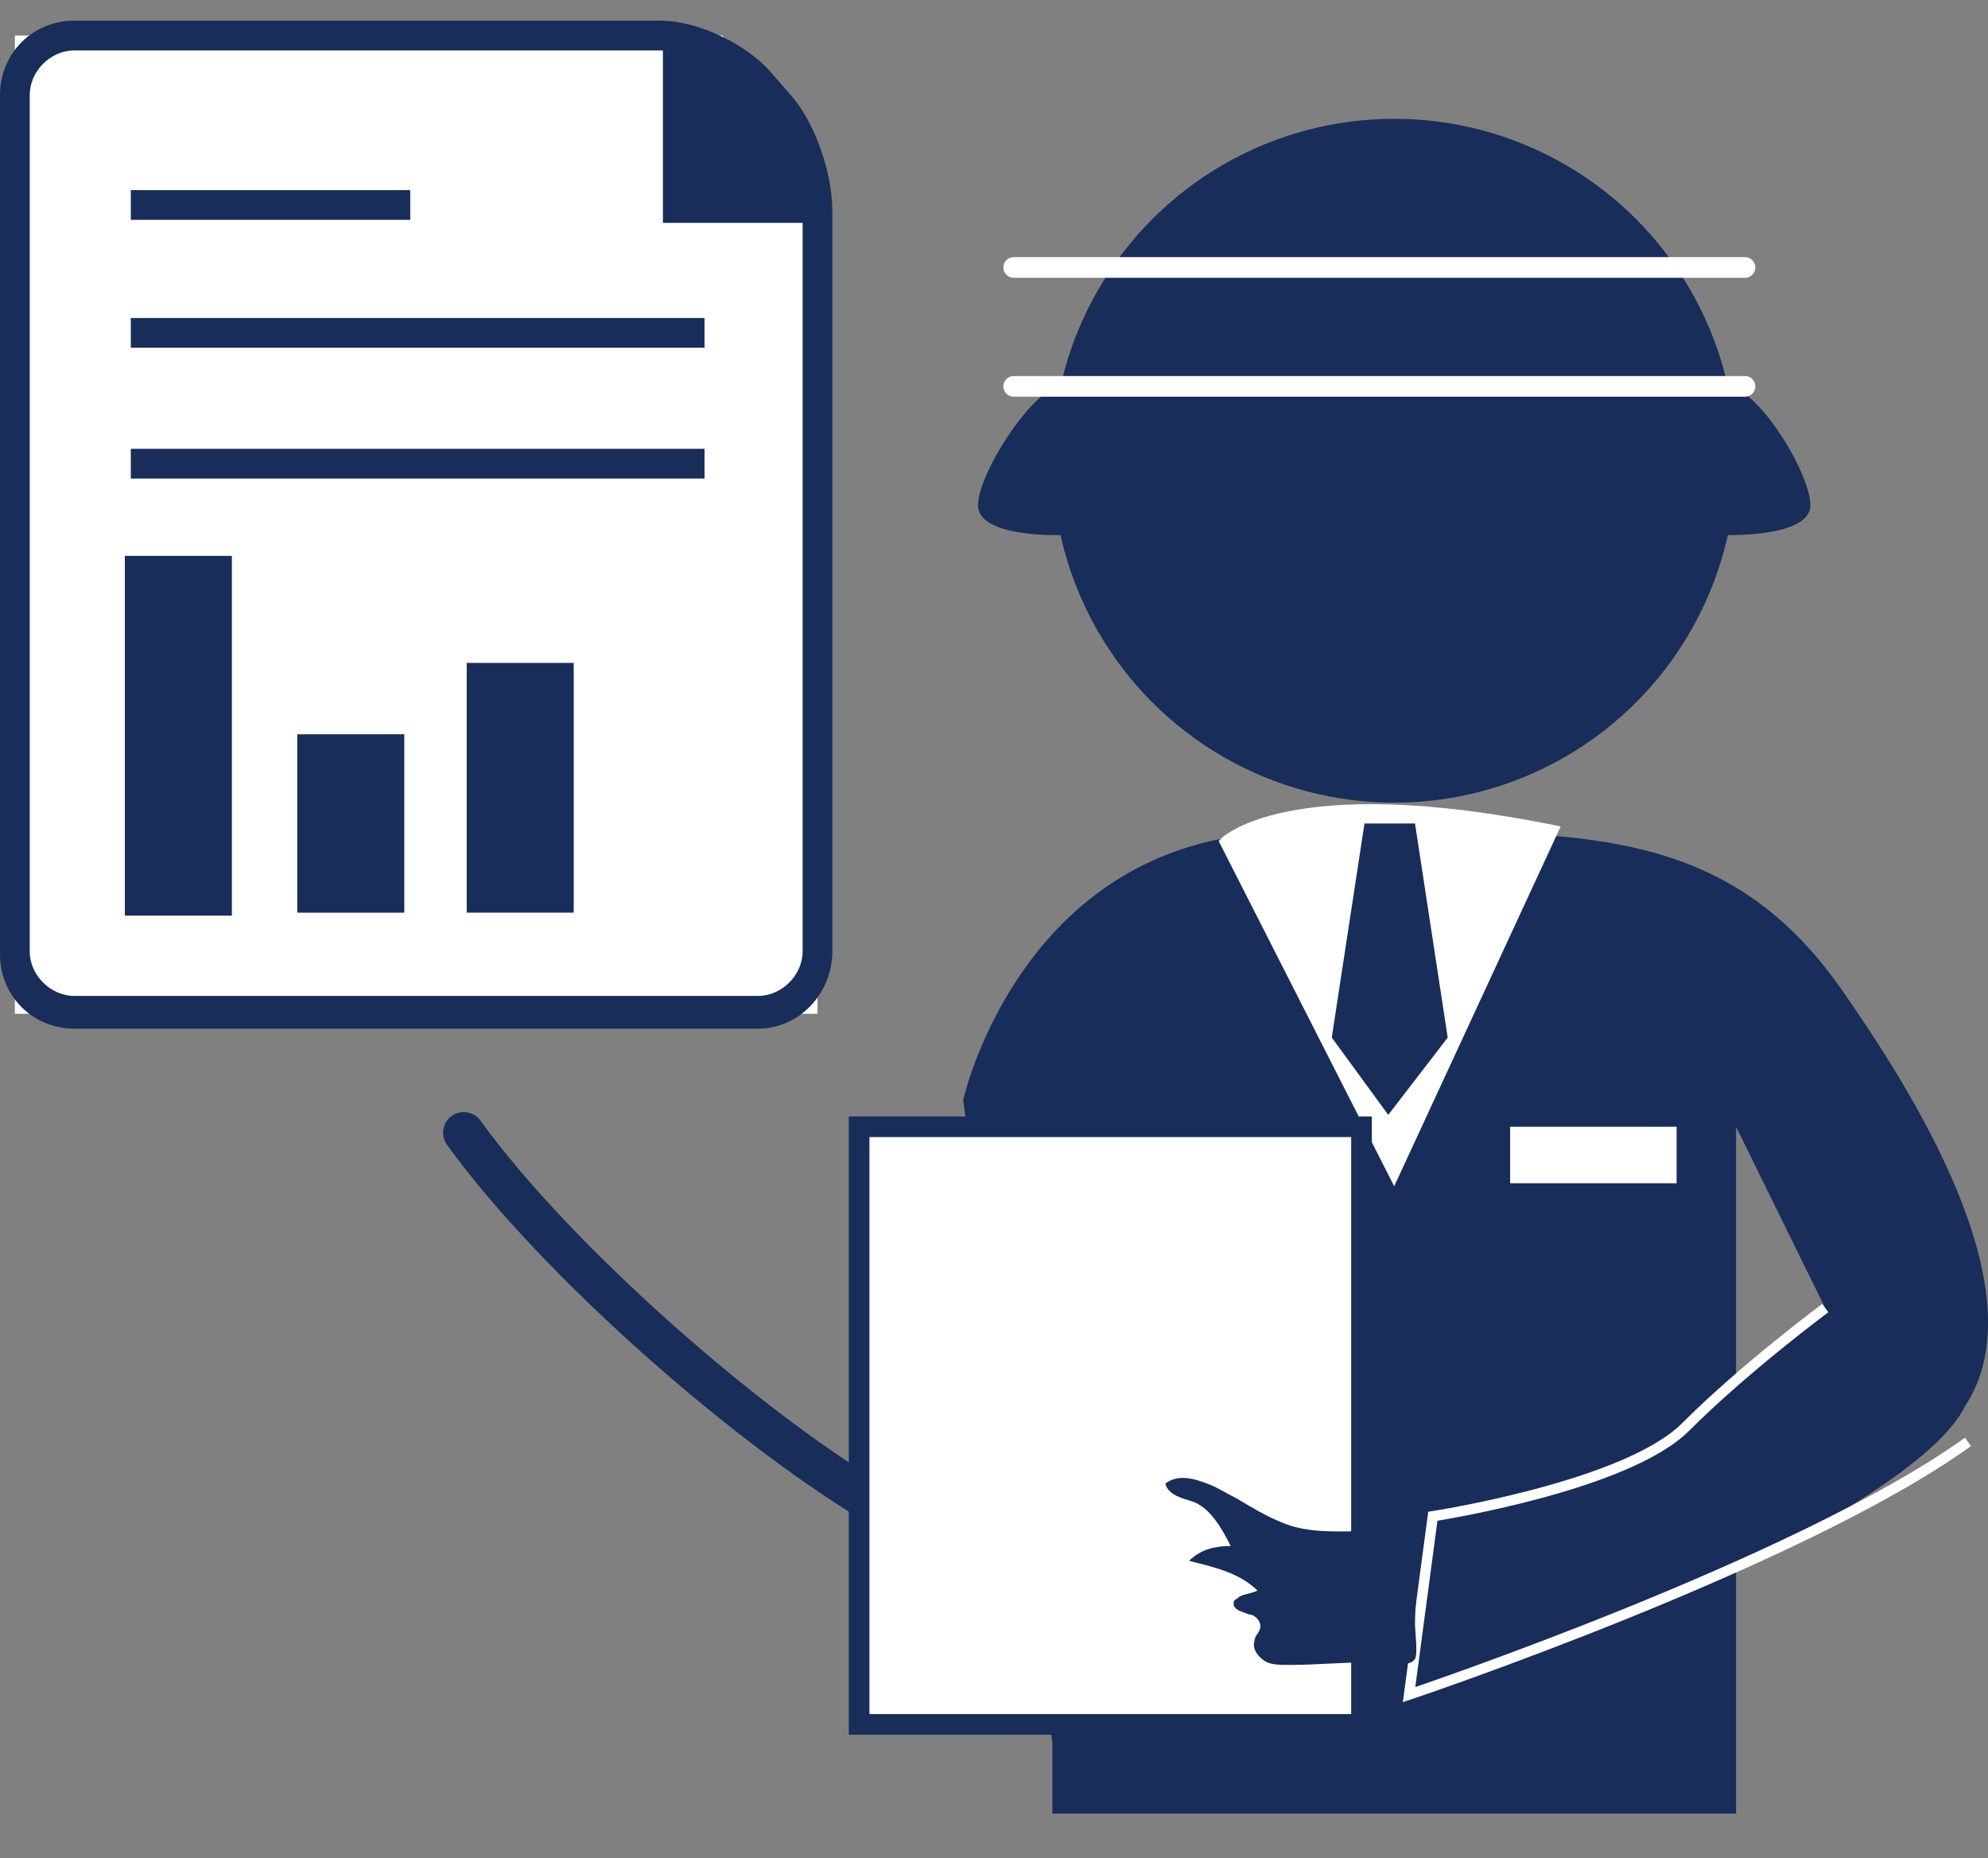 <?xml version="1.0" encoding="utf-8"?>
<!-- Generator: Adobe Illustrator 24.0.1, SVG Export Plug-In . SVG Version: 6.00 Build 0)  -->
<svg version="1.1" id="レイヤー_1" xmlns="http://www.w3.org/2000/svg" xmlns:xlink="http://www.w3.org/1999/xlink" x="0px"
	 y="0px" viewBox="0 0 96.3 90" style="enable-background:new 0 0 96.3 90;" xml:space="preserve">
<rect x="0" y="0" width="96.3" height="90" fill="#808080" stroke="none"/>
<style type="text/css">
	.st0{fill:none;stroke:#192D5A;stroke-width:2;stroke-linecap:round;stroke-miterlimit:10;}
	.st1{fill:#192D5A;}
	.st2{fill:#FFFFFF;}
	.st3{fill:none;}
	.st4{fill:none;stroke:#FFFFFF;stroke-linecap:round;stroke-miterlimit:10;}
	.st5{fill:#FFFFFF;stroke:#192D5A;stroke-miterlimit:10;}
	.st6{fill:none;stroke:#FFFFFF;stroke-width:0.5;stroke-miterlimit:10;}
</style>
<g>
	<path class="st0" d="M43.2,73.289c-6.624-3.744-16.272-12.24-20.736-18.432"/>
	<path class="st1" d="M46.656,53.273c0,0,2.88-12.96,15.84-12.96s20.88-1.008,26.928,7.92c2.88,4.176,9.504,14.256,5.76,19.872
		c-2.88,5.904-28.368,15.408-28.368,15.408v-8.64c0,0,11.952-2.88,14.832-5.76c2.88-2.88,6.768-5.76,6.768-5.76l-4.32-8.784v7.344
		v25.92h-33.12v-3.456"/>
	<circle class="st1" cx="67.536" cy="22.313" r="16.56"/>
	<g>
		<g>
			<polygon class="st2" points="39.6,49.097 0.72,49.097 0.72,1.721 34.992,1.721 39.6,7.336 			"/>
		</g>
		<path class="st1" d="M36.72,49.817H3.6c-2.016,0-3.6-1.584-3.6-3.6V4.6C0,2.584,1.584,1,3.6,1h28.368
			c1.872,0,4.176,1.152,5.328,2.448L38.304,4.6c1.152,1.296,2.016,3.744,2.016,5.616v35.856
			C40.32,48.089,38.736,49.817,36.72,49.817z M3.6,2.441c-1.152,0-2.16,1.008-2.16,2.16v41.472c0,1.152,1.008,2.16,2.16,2.16h33.12
			c1.152,0,2.16-1.008,2.16-2.16V10.217c0-1.44-0.72-3.6-1.728-4.608l-1.008-1.152c-0.864-1.008-2.736-2.016-4.176-2.016H3.6z"/>
	</g>
	<g>
		<line class="st3" x1="6.336" y1="22.457" x2="33.984" y2="22.457"/>
		<rect x="6.336" y="21.736" class="st1" width="27.792" height="1.44"/>
	</g>
	<g>
		<line class="st3" x1="6.336" y1="16.121" x2="33.984" y2="16.121"/>
		<rect x="6.336" y="15.401" class="st1" width="27.792" height="1.44"/>
	</g>
	<g>
		<line class="st3" x1="6.336" y1="9.929" x2="19.728" y2="9.929"/>
		<rect x="6.336" y="9.208" class="st1" width="13.536" height="1.44"/>
	</g>
	<path class="st1" d="M32.112,1.721v9.072h6.912c0,0,0.288-4.32-2.16-6.48C34.416,2.153,32.112,1.721,32.112,1.721z"/>
	<rect x="6.048" y="26.92" class="st1" width="5.184" height="17.424"/>
	<rect x="14.4" y="35.561" class="st1" width="5.184" height="8.64"/>
	<rect x="22.608" y="32.104" class="st1" width="5.184" height="12.096"/>
	<path class="st1" d="M83.52,25.913H51.408c0,0-4.032,0.144-4.032-1.44s2.736-5.76,4.032-5.76h32.256c1.44,0,4.032,4.176,4.032,5.76
		S83.52,25.913,83.52,25.913z"/>
	<line class="st4" x1="49.104" y1="18.712" x2="84.528" y2="18.712"/>
	<line class="st4" x1="49.104" y1="12.953" x2="84.528" y2="12.953"/>
	<path class="st2" d="M75.6,40.025l-8.064,17.424L59.04,40.745C59.04,40.6,62.352,37.289,75.6,40.025z"/>
	<polygon class="st1" points="70.128,50.249 67.248,53.993 64.512,50.249 66.096,39.881 68.544,39.881 	"/>
	<rect x="73.152" y="54.569" class="st2" width="8.064" height="2.736"/>
	<rect x="41.616" y="54.569" class="st5" width="24.336" height="28.944"/>
	<path class="st6" d="M95.328,69.832c-8.208,5.904-27.072,12.24-27.072,12.24l1.152-8.64c0,0,9.36-1.44,12.24-4.32
		s6.768-5.76,6.768-5.76"/>
	<path class="st1" d="M62.496,80.632c-0.432,0-0.864,0-1.152-0.144c-0.288-0.144-0.72-0.576-0.576-1.008
		c0-0.288,0.288-0.432,0.288-0.72s-0.288-0.576-0.576-0.576c-0.288-0.144-0.576-0.144-0.72-0.432v-0.144
		c0-0.144,0.144-0.144,0.288-0.288c0.288-0.144,0.576-0.144,0.864-0.288c-0.864-0.864-2.16-1.152-3.312-1.44
		c0.576-0.576,1.296-0.72,2.016-0.72c-0.432-0.864-1.008-1.872-1.872-2.16c-0.432-0.144-1.152-0.288-1.296-0.864
		c0.576-0.432,1.296-0.288,2.016,0c0.432,0.144,0.864,0.432,1.44,0.72c0.72,0.432,1.44,0.864,2.16,1.152
		c1.296,0.576,2.88,0.432,4.32,0.432c0.288,0,0.576,0,0.864,0.144c0.72,0.288,1.152,1.008,1.296,1.872c0.144,0.864,0,1.584,0,2.448
		c0,0.432,0.144,1.44,0,1.728c-0.288,0.432-1.152,0.144-1.584,0.144C65.232,80.488,63.792,80.632,62.496,80.632z"/>
</g>
</svg>
